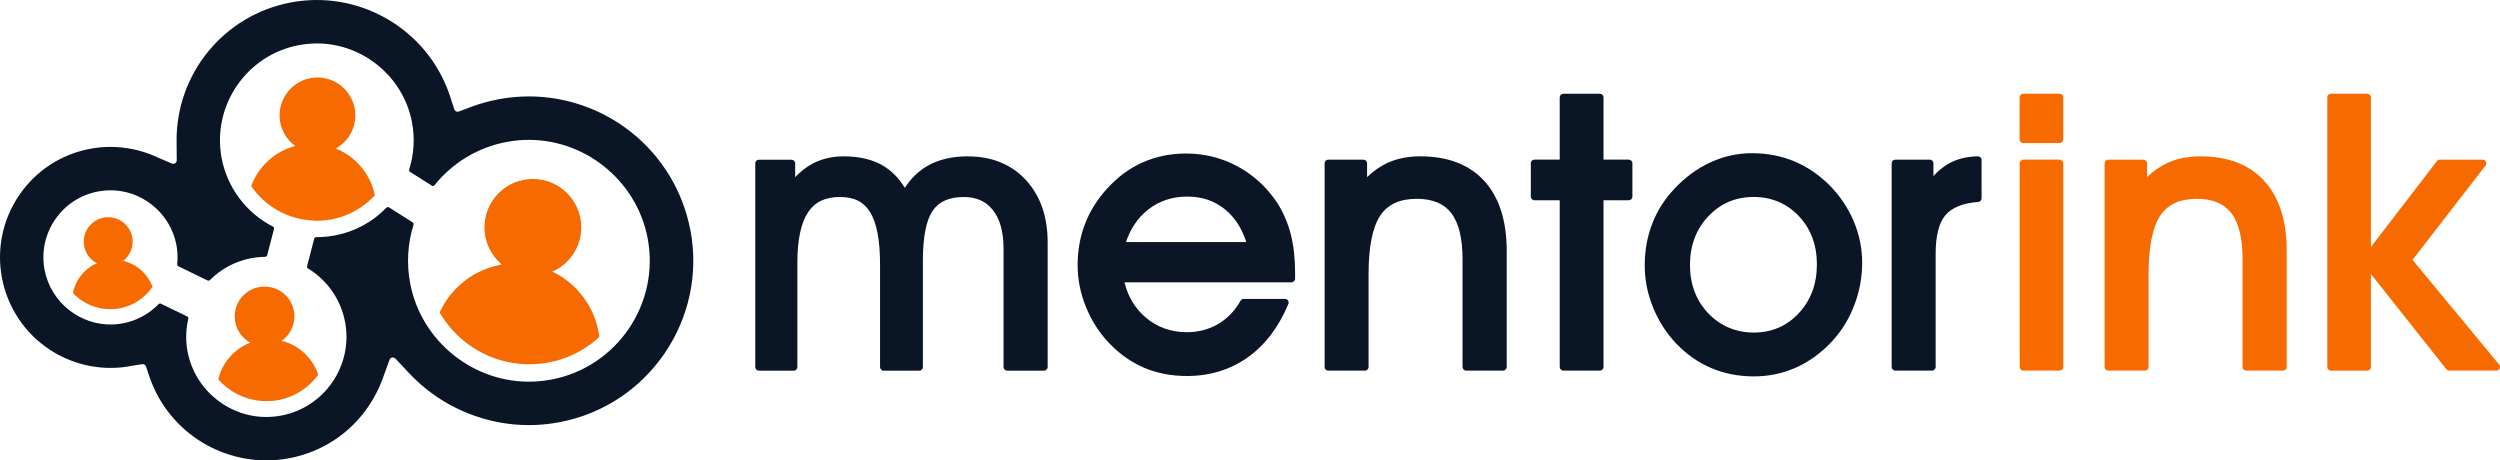 <?xml version="1.0" encoding="UTF-8"?>
<svg id="Layer_1" data-name="Layer 1" xmlns="http://www.w3.org/2000/svg" viewBox="0 0 981.16 180.69">
  <defs>
    <style>
      .cls-1 {
        fill: #f66a00;
      }

      .cls-2 {
        fill: #0a1526;
      }
    </style>
  </defs>
  <g>
    <path class="cls-1" d="m808.32,36.78h-14.25c-.79,0-1.44.64-1.44,1.43v16.5c0,.79.65,1.43,1.44,1.43h14.25c.79,0,1.43-.64,1.43-1.43v-16.5c0-.79-.65-1.43-1.43-1.43Z"/>
    <path class="cls-1" d="m794.07,62.65h14.25c.79,0,1.44.64,1.44,1.44v79.93c0,.79-.64,1.44-1.44,1.44h-14.24c-.79,0-1.43-.64-1.43-1.43v-79.94c0-.79.64-1.43,1.43-1.43Z"/>
    <path class="cls-1" d="m863.54,61.35c-4.85,0-9.21.89-13,2.64-2.79,1.29-5.43,3.15-7.88,5.53v-5.43c0-.79-.65-1.43-1.44-1.43h-13.81c-.79,0-1.43.64-1.43,1.43v79.93c0,.79.64,1.44,1.43,1.44h14.39c.79,0,1.43-.65,1.43-1.44v-36.33c0-10.75,1.55-18.51,4.6-23.07,2.96-4.44,7.67-6.59,14.39-6.59,6.09,0,10.62,1.88,13.47,5.58,2.94,3.82,4.43,9.86,4.43,17.98v42.43c0,.79.65,1.44,1.43,1.44h14.46c.79,0,1.44-.65,1.44-1.44v-45.56c0-11.8-2.94-21.02-8.76-27.41-5.85-6.43-14.31-9.7-25.15-9.7Z"/>
    <path class="cls-1" d="m980.83,143.1l-34-41.11,28.65-37.02c.34-.43.39-1.02.15-1.51-.24-.49-.74-.8-1.29-.8h-16.79c-.45,0-.86.2-1.14.56l-25.92,33.72v-58.71c0-.79-.64-1.43-1.43-1.43h-14.24c-.79,0-1.44.64-1.44,1.43v105.8c0,.79.64,1.44,1.44,1.44h14.24c.79,0,1.43-.65,1.43-1.44v-36.5l29.63,37.39c.27.34.69.54,1.12.54h18.46c.55,0,1.06-.33,1.3-.83.24-.5.16-1.1-.19-1.53Z"/>
  </g>
  <g>
    <path class="cls-2" d="m379.88,61.35c-6.09,0-11.36,1.21-15.63,3.6-3.63,2.03-6.69,4.97-9.12,8.77-2.39-3.87-5.34-6.84-8.79-8.83-4.06-2.34-9.18-3.53-15.2-3.53-4.51,0-8.6.95-12.14,2.82-2.48,1.31-4.8,3.1-6.92,5.35v-5.42c0-.79-.64-1.43-1.44-1.43h-12.79c-.8,0-1.44.64-1.44,1.43v79.93c0,.79.65,1.44,1.44,1.44h13.66c.79,0,1.43-.65,1.43-1.44v-40.91c0-8.97,1.41-15.64,4.18-19.81,2.68-4.04,6.76-6.01,12.48-6.01s9.39,1.94,11.88,5.94c2.59,4.16,3.91,11.04,3.91,20.46v40.33c0,.79.64,1.44,1.43,1.44h13.95c.79,0,1.43-.65,1.43-1.44v-41.78c0-9.2,1.29-15.78,3.84-19.54,2.47-3.64,6.47-5.4,12.24-5.4,4.94,0,8.66,1.68,11.39,5.12,2.77,3.5,4.18,8.56,4.18,15.02v46.58c0,.79.65,1.44,1.43,1.44h14.46c.79,0,1.43-.65,1.43-1.44v-48.83c0-10.16-2.87-18.42-8.54-24.55-5.7-6.16-13.36-9.29-22.77-9.29Z"/>
    <path class="cls-2" d="m501.21,79.52c-4.05-6.05-9.24-10.82-15.45-14.19-6.22-3.37-13.04-5.08-20.27-5.08-6.08,0-11.78,1.16-16.93,3.43-5.15,2.28-9.84,5.71-13.92,10.19-3.83,4.13-6.77,8.78-8.74,13.82-1.97,5.04-2.97,10.52-2.97,16.29s1.1,11.13,3.27,16.49c2.16,5.35,5.2,10.11,9.05,14.15,4.09,4.29,8.72,7.56,13.77,9.71,5.05,2.14,10.69,3.24,16.77,3.24,9.03,0,17.07-2.46,23.9-7.31,6.8-4.83,12.17-11.89,15.94-20.97.19-.44.13-.95-.13-1.34-.27-.4-.71-.64-1.19-.64h-16.2c-.51,0-.99.28-1.25.73-2.19,3.92-5.15,6.99-8.81,9.13-3.66,2.13-7.78,3.21-12.25,3.21-6.25,0-11.72-1.97-16.25-5.86-4.13-3.55-6.89-8.16-8.22-13.72h65.52c.79,0,1.43-.64,1.43-1.43v-2.25c0-5.66-.57-10.77-1.71-15.22-1.15-4.46-2.94-8.62-5.34-12.37Zm-12.07,15.47h-47.23c1.74-5.22,4.61-9.46,8.52-12.59,4.34-3.48,9.55-5.25,15.49-5.25s10.81,1.71,14.93,5.09c3.74,3.07,6.53,7.35,8.28,12.75Z"/>
    <path class="cls-2" d="m557.4,61.35c-4.84,0-9.21.89-12.99,2.64-2.79,1.3-5.44,3.16-7.88,5.53v-5.43c0-.79-.64-1.43-1.44-1.43h-13.8c-.79,0-1.43.64-1.43,1.43v79.93c0,.79.65,1.44,1.43,1.44h14.39c.79,0,1.43-.65,1.43-1.44v-36.33c0-10.75,1.54-18.51,4.59-23.07,2.96-4.44,7.67-6.59,14.39-6.59,6.09,0,10.62,1.88,13.47,5.58,2.93,3.82,4.43,9.86,4.43,17.98v42.43c0,.79.65,1.44,1.44,1.44h14.46c.79,0,1.44-.65,1.44-1.44v-45.56c0-11.8-2.95-21.02-8.77-27.41-5.85-6.43-14.31-9.7-25.15-9.7Z"/>
    <path class="cls-2" d="m639.22,62.65h-9.9v-24.43c0-.79-.65-1.43-1.44-1.43h-14.31c-.8,0-1.44.64-1.44,1.43v24.43h-9.9c-.79,0-1.44.64-1.44,1.43v13.08c0,.79.65,1.43,1.44,1.43h9.9v65.42c0,.79.64,1.44,1.44,1.44h14.31c.79,0,1.44-.65,1.44-1.44v-65.42h9.9c.79,0,1.44-.64,1.44-1.43v-13.08c0-.79-.65-1.43-1.44-1.43Z"/>
    <path class="cls-2" d="m718.21,72.9c-4.14-4.19-8.84-7.4-13.95-9.55-5.12-2.15-10.75-3.23-16.72-3.23-5.61,0-11.09,1.21-16.29,3.62-5.19,2.39-9.91,5.85-14.04,10.28-3.84,4.03-6.79,8.64-8.75,13.72-1.97,5.06-2.96,10.58-2.96,16.4s1.09,11.13,3.26,16.49c2.17,5.36,5.21,10.12,9.05,14.15,4.04,4.24,8.68,7.49,13.78,9.66,5.1,2.18,10.74,3.28,16.76,3.28s11.53-1.21,16.76-3.58c5.22-2.37,9.98-5.89,14.16-10.47,3.65-3.99,6.52-8.72,8.53-14.05,2.01-5.31,3.04-10.87,3.04-16.49s-1.1-10.99-3.27-16.18c-2.18-5.19-5.32-9.91-9.34-14.04Zm-5.15,30.94c0,7.63-2.4,14.06-7.13,19.11-4.7,5.02-10.63,7.57-17.59,7.57s-13.13-2.54-17.89-7.54c-4.78-5.03-7.2-11.42-7.2-19s2.43-14.06,7.21-19.1c4.75-5.03,10.72-7.58,17.74-7.58s13.03,2.51,17.74,7.47c4.73,4.98,7.13,11.4,7.13,19.07Z"/>
    <path class="cls-2" d="m776.26,61.35h-.01c-4.3.05-8.14,1-11.4,2.83-2.17,1.21-4.2,2.87-6.04,4.94v-5.03c0-.79-.65-1.43-1.44-1.43h-13.52c-.79,0-1.44.64-1.44,1.43v79.93c0,.79.65,1.44,1.44,1.44h14.39c.79,0,1.43-.65,1.43-1.44v-44.47c0-6.98,1.29-12.06,3.84-15.1,2.52-3,6.85-4.74,12.86-5.19.74-.05,1.33-.68,1.33-1.43v-15.04c0-.38-.15-.75-.42-1.02-.27-.27-.64-.41-1.01-.41Z"/>
  </g>
  <path class="cls-2" d="m270.95,90.37c-2.88-15.27-11.18-28.98-23.37-38.61-11.36-8.98-25.55-13.92-39.96-13.92-.81,0-1.63.02-2.44.05-3.19.12-6.41.49-9.57,1.08-3.69.7-7.32,1.71-10.78,3.01l-3.41,1.29-1.34.5c-.16.06-.32.09-.48.09-.21,0-.41-.05-.59-.14-.34-.16-.59-.45-.71-.81l-.44-1.36-1.13-3.47c-3.37-10.38-9.67-19.45-18.23-26.2-9.7-7.66-21.81-11.88-34.11-11.88-.7,0-1.39.02-2.09.04-2.73.11-5.48.42-8.16.92-26.19,4.95-45.05,27.87-44.84,54.51l.05,5.35.02,2.1c0,.46-.23.9-.61,1.15-.23.15-.49.23-.76.23-.18,0-.37-.04-.54-.11l-1.93-.83-4.91-2.13c-5.4-2.35-11.36-3.58-17.25-3.58-.54,0-1.08.01-1.62.03-2.16.08-4.33.33-6.43.73-11.38,2.15-21.25,8.6-27.78,18.18C1.03,86.14-1.38,97.68.76,109.06c1.95,10.28,7.53,19.5,15.72,25.97,7.64,6.04,17.18,9.36,26.87,9.36.55,0,1.1,0,1.65-.03,2.16-.08,4.32-.33,6.42-.73.03,0,.08-.01.1-.02h.01s.2-.04.2-.04l2.92-.46,1.14-.18c.07-.01.14-.02.22-.02.58,0,1.1.37,1.29.93l.37,1.09.94,2.79c3.01,8.9,8.49,16.68,15.86,22.51,8.53,6.74,19.2,10.45,30.04,10.45.61,0,1.23-.01,1.84-.04,2.41-.09,4.83-.36,7.19-.81,12.73-2.41,23.75-9.62,31.05-20.32,2.33-3.43,4.22-7.1,5.6-10.91l1.93-5.33.76-2.09c.16-.45.54-.78,1.01-.87.09-.02.18-.03.28-.03.37,0,.73.15,1,.43l1.52,1.62,3.88,4.13c2.19,2.33,4.56,4.5,7.02,6.45,11.36,8.98,25.56,13.93,39.96,13.93.81,0,1.63-.02,2.45-.05,3.17-.12,6.39-.49,9.57-1.09,34.94-6.6,58-40.4,51.4-75.33Zm-54.57,58.59c-2.34.44-4.71.71-7.03.8-23.26.89-44.07-15.71-48.39-38.62-1.44-7.62-.98-15.56,1.34-22.96.11-.34-.03-.71-.33-.9l-9.32-5.9c-.13-.08-.28-.12-.44-.12-.21.01-.4.09-.54.24-5.47,5.67-12.47,9.44-20.25,10.91-1.84.35-3.72.56-5.59.63-.57.02-1.13.03-1.77.03-.34.01-.65.26-.74.6l-2.81,10.8c-.09.35.05.69.35.87,7.61,4.62,12.92,12.28,14.57,21.02,3.22,17.04-8.03,33.52-25.07,36.75-1.55.28-3.12.46-4.67.52-15.41.59-29.2-10.42-32.07-25.6-.81-4.32-.72-8.66.28-12.92.09-.37-.08-.73-.42-.9l-10.29-5c-.13-.07-.27-.1-.4-.09-.21,0-.4.09-.54.24-3.75,3.87-8.72,6.55-14,7.54-1.3.24-2.61.39-3.9.44-12.91.5-24.46-8.72-26.86-21.44-1.31-6.9.16-13.91,4.13-19.72,3.96-5.81,9.96-9.73,16.86-11.03,1.3-.25,2.61-.39,3.91-.45,12.91-.5,24.45,8.72,26.85,21.44.46,2.47.56,5.01.3,7.55-.03.33.15.65.44.8l11.48,5.59c.12.06.26.08.38.08.2,0,.39-.09.54-.25,4.46-4.46,10.1-7.43,16.3-8.6,1.42-.27,2.91-.43,4.42-.49.33-.01.65-.02,1.01-.03.36-.01.65-.25.74-.59l2.69-10.35c.1-.37-.07-.73-.41-.91-10.44-5.31-17.97-15.33-20.14-26.82-3.89-20.6,9.71-40.52,30.3-44.4,1.85-.35,3.75-.57,5.64-.64,18.63-.72,35.3,12.58,38.76,30.93,1.17,6.16.79,12.57-1.11,18.52-.11.35.03.72.33.91l8.59,5.44c.12.08.28.12.44.11.23-.01.44-.11.59-.29,7.07-8.85,17.09-14.87,28.22-16.97,2.33-.44,4.7-.71,7.04-.8,23.26-.89,44.07,15.71,48.39,38.62,4.85,25.71-12.12,50.58-37.83,55.43Z"/>
  <g>
    <path class="cls-1" d="m219.03,107.78c-.69-.37-1.46-.75-2.25-1.16,6.68-2.95,11.35-9.62,11.35-17.38,0-10.5-8.51-19-19-19s-19,8.51-19,19c0,5.83,2.64,11.05,6.78,14.54-.84.16-1.65.33-2.39.56-9.66,2.42-17.8,9.14-21.98,18.29,5.86,10.13,15.95,17.49,27.86,19.66l3.44.48c1.28.12,2.58.19,3.89.19,10.61,0,20.27-4.07,27.5-10.73-1.29-10.28-7.36-19.33-16.21-24.45Z"/>
    <path class="cls-1" d="m133.27,58.94c-.56-.2-1.04-.41-1.5-.65,4.58-2.54,7.68-7.41,7.68-13.01,0-8.21-6.65-14.87-14.86-14.87s-14.87,6.66-14.87,14.87c0,4.93,2.42,9.3,6.12,12-.49.16-.99.33-1.53.48-7.24,2.42-13.07,8.04-15.72,15.28,5.33,7.78,14.06,12.93,23.87,13.5l1.22.08c1.01.02,2.02,0,3.04-.08,8.13-.63,15.26-4.35,20.4-9.89-1.6-7.78-6.78-14.32-13.86-17.71Z"/>
    <path class="cls-1" d="m49.3,102.62c-.3-.08-.61-.18-.91-.28,2.22-1.76,3.67-4.44,3.67-7.49,0-5.3-4.3-9.59-9.6-9.59s-9.59,4.3-9.59,9.59c0,3.72,2.13,6.91,5.22,8.5-.36.11-.71.23-.97.37-4.37,2.25-7.54,6.4-8.52,11.26,4.15,4.43,10.2,6.86,16.5,6.27l.8-.07c.64-.09,1.29-.2,1.93-.35,5.11-1.19,9.28-4.24,12.02-8.25-1.77-4.8-5.69-8.49-10.53-9.96Z"/>
    <path class="cls-1" d="m112.09,134.2c-.56-.16-1.07-.29-1.57-.4,3.03-2.12,5.03-5.63,5.03-9.61,0-6.48-5.25-11.72-11.73-11.72s-11.72,5.24-11.72,11.72c0,4.47,2.51,8.37,6.2,10.34-.56.17-1.08.35-1.52.58-5.56,2.65-9.69,7.72-11.12,13.77,5.03,5.71,12.52,9,20.45,8.5l.98-.06c.81-.08,1.62-.2,2.43-.36,6.45-1.3,11.81-4.97,15.39-9.9-2.04-6.07-6.83-10.82-12.82-12.85Z"/>
  </g>
</svg>